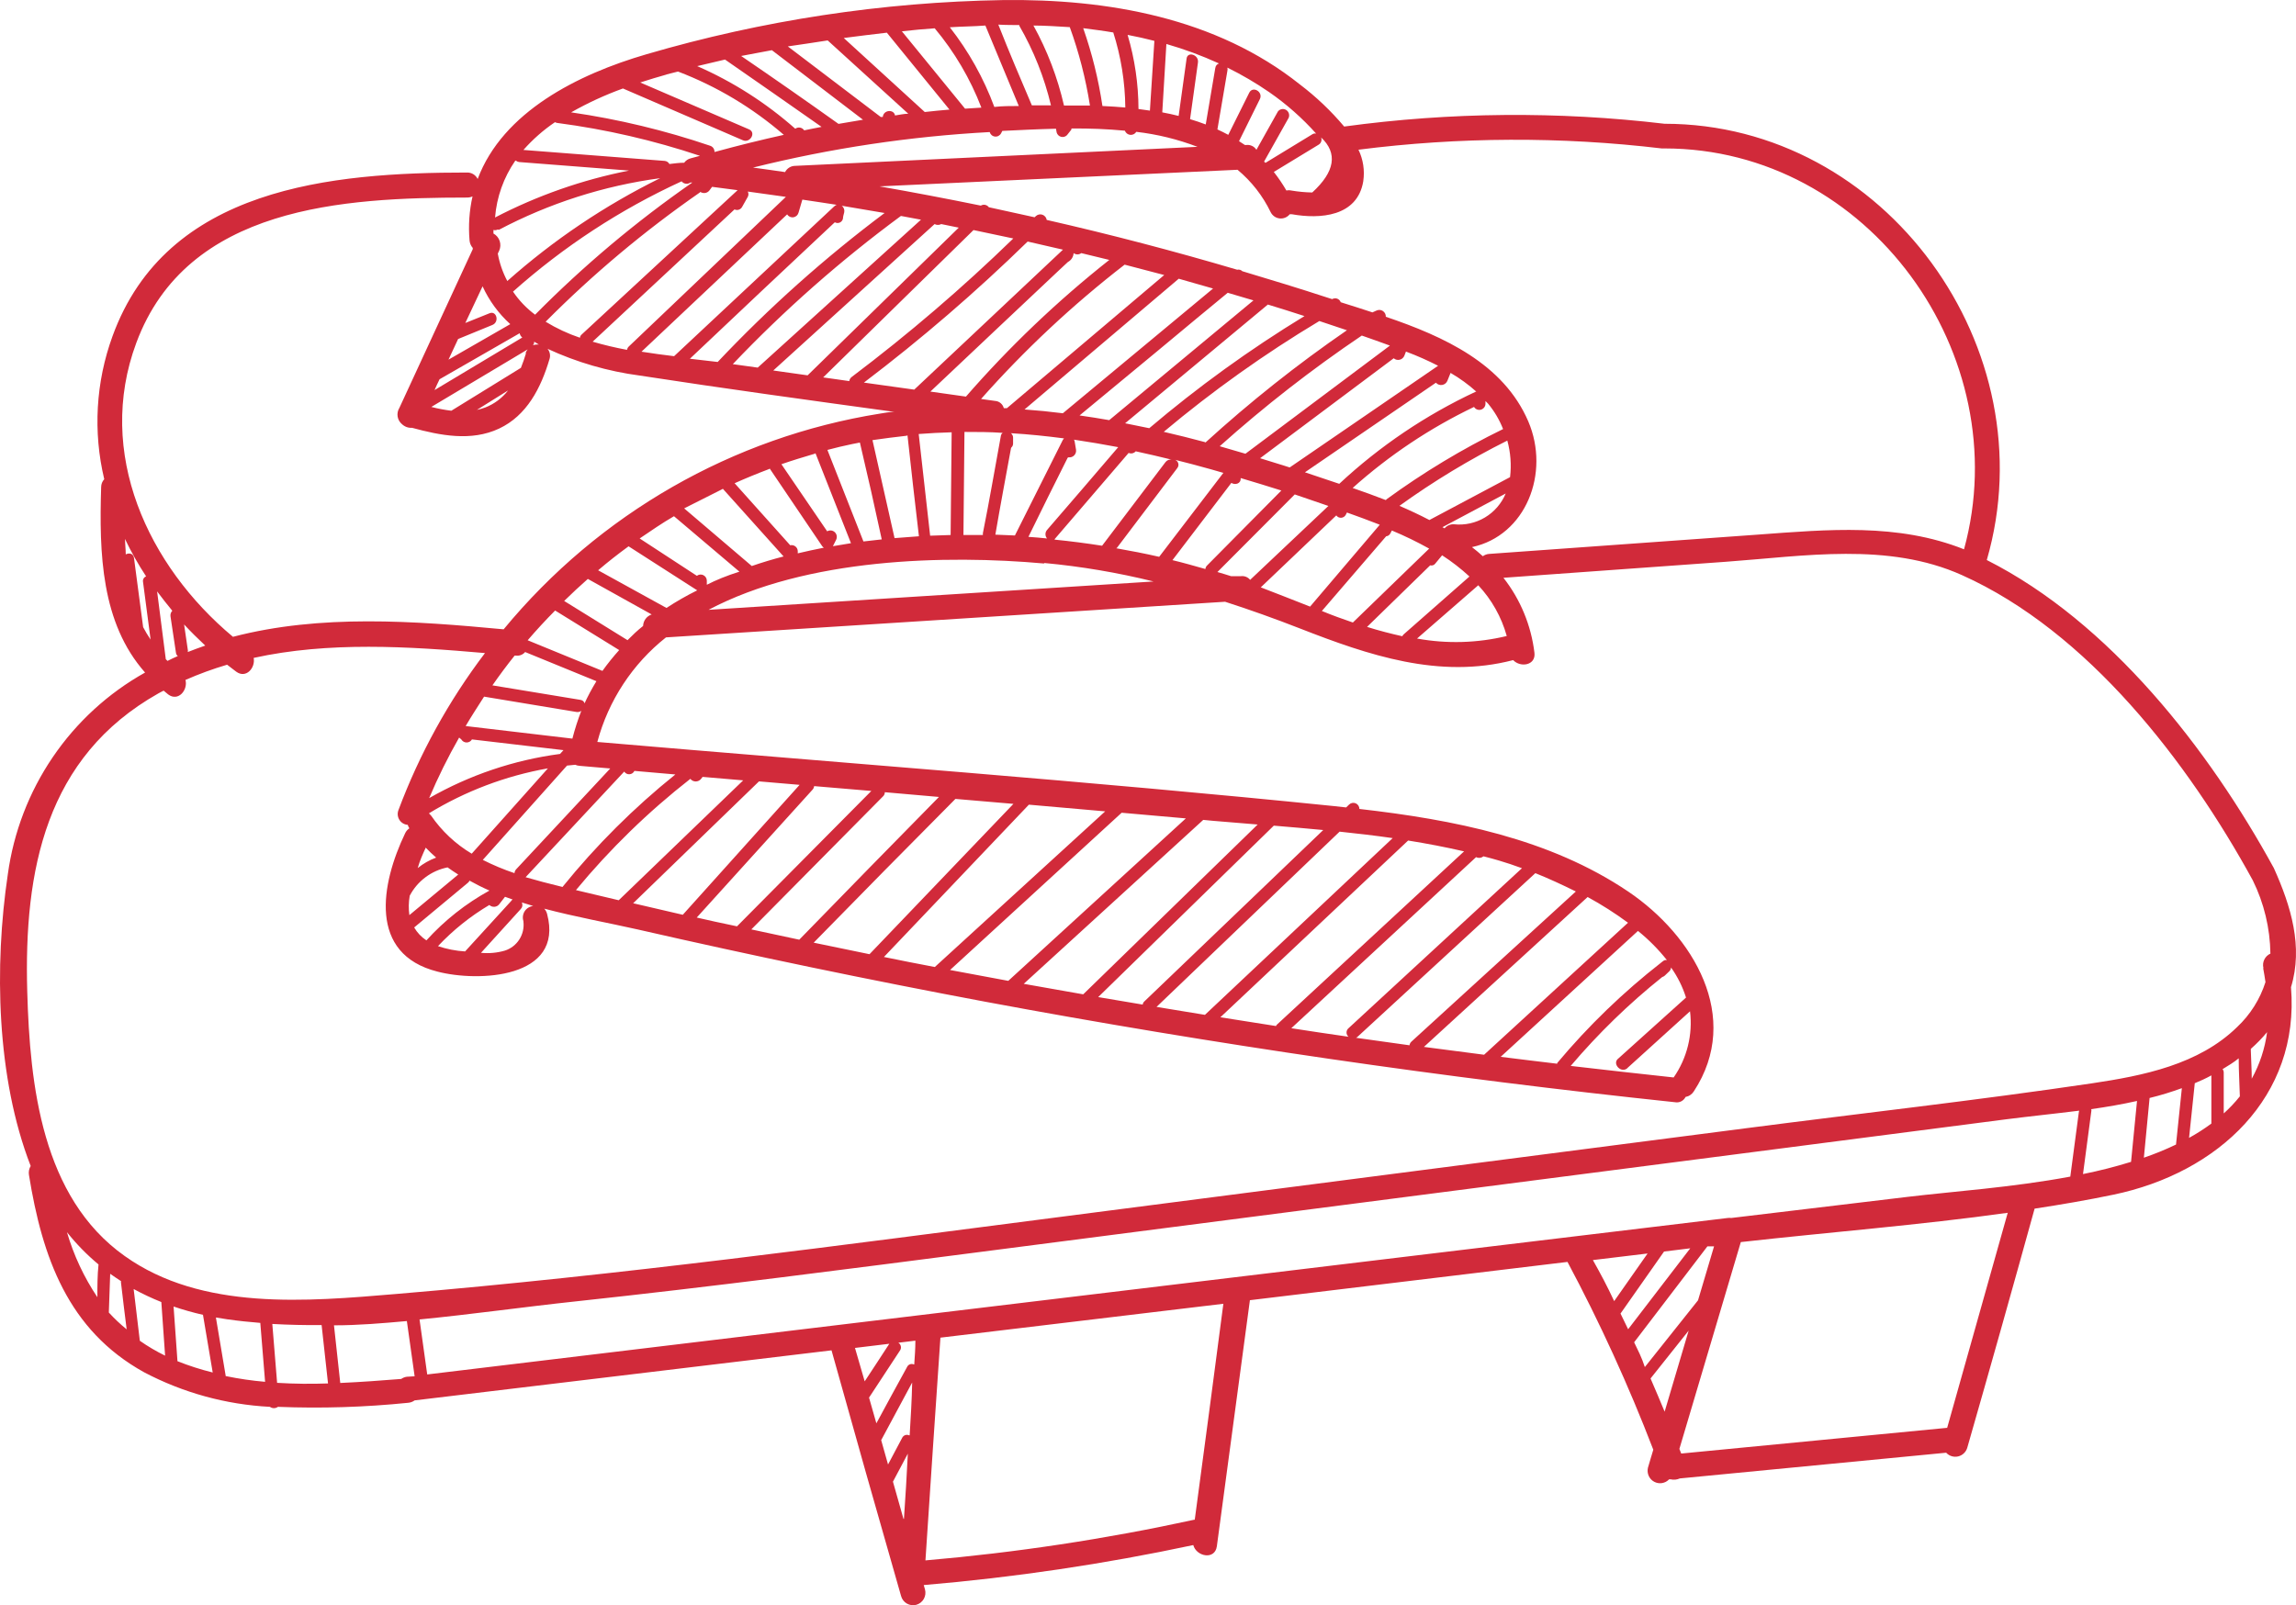 <svg width="143" height="100" viewBox="0 0 143 100" fill="none" xmlns="http://www.w3.org/2000/svg">
<path id="Vector" d="M141.62 54.078C137.579 46.695 131.416 38.766 123.742 34.888C127.547 21.759 117.45 7.71 103.669 7.71C97.038 6.923 90.335 6.981 83.718 7.883C82.898 6.908 81.973 6.029 80.961 5.261C75.745 1.103 68.976 -0.075 62.484 0.004C54.963 0.129 47.491 1.264 40.267 3.379C35.992 4.622 31.318 6.97 29.75 11.15C29.69 11.027 29.597 10.924 29.481 10.853C29.364 10.781 29.23 10.745 29.095 10.748C20.651 10.748 10.376 11.66 7.006 20.947C5.966 23.799 5.787 26.898 6.493 29.853C6.37 29.985 6.301 30.16 6.3 30.341C6.172 34.478 6.3 38.809 9.036 41.897C6.74 43.18 4.771 44.984 3.287 47.167C1.803 49.35 0.844 51.852 0.486 54.473C-0.362 60.162 -0.227 67.136 1.911 72.637C1.809 72.805 1.771 73.004 1.804 73.197C2.631 78.318 4.227 82.857 8.972 85.486C11.401 86.765 14.074 87.499 16.81 87.641C16.883 87.694 16.97 87.723 17.06 87.723C17.149 87.723 17.237 87.694 17.309 87.641C20.015 87.748 22.724 87.664 25.418 87.389C25.564 87.378 25.705 87.326 25.824 87.239L51.789 84.121C53.214 89.23 54.658 94.332 56.121 99.427C56.175 99.626 56.305 99.795 56.483 99.897C56.661 100 56.872 100.027 57.069 99.973C57.267 99.918 57.434 99.787 57.536 99.608C57.638 99.429 57.664 99.216 57.611 99.017L57.532 98.744C63.174 98.266 68.781 97.434 74.32 96.252C74.512 96.97 75.666 97.2 75.788 96.331C76.472 91.218 77.158 86.106 77.847 80.997L79.757 80.767L97.627 78.613C99.646 82.398 101.431 86.305 102.971 90.312C102.864 90.686 102.75 91.031 102.636 91.44C102.598 91.607 102.615 91.783 102.684 91.939C102.754 92.096 102.873 92.225 103.023 92.306C103.173 92.388 103.345 92.418 103.514 92.391C103.682 92.364 103.837 92.283 103.954 92.158H104.054C104.245 92.201 104.445 92.181 104.624 92.101L121.212 90.499C121.305 90.6 121.422 90.674 121.553 90.715C121.683 90.755 121.821 90.76 121.954 90.73C122.087 90.699 122.21 90.634 122.309 90.54C122.409 90.447 122.483 90.329 122.523 90.198C123.948 85.228 125.347 80.26 126.72 75.294C128.366 75.043 130.005 74.763 131.623 74.425C138.164 73.068 143.251 68.306 142.688 61.498C143.458 58.984 142.688 56.449 141.62 54.078ZM84.908 11.28C85.005 10.613 84.901 9.932 84.609 9.326C90.876 8.528 97.217 8.501 103.491 9.247H103.669C116.388 9.247 125.637 22.125 122.324 34.22C118.191 32.575 113.859 32.984 109.455 33.307L92.746 34.507C92.605 34.517 92.469 34.567 92.354 34.651C92.133 34.45 91.912 34.263 91.677 34.083C95.033 33.365 96.565 29.472 95.183 26.247C93.637 22.656 89.946 20.968 86.312 19.733C86.315 19.663 86.3 19.593 86.268 19.531C86.236 19.468 86.189 19.415 86.131 19.376C86.073 19.337 86.006 19.314 85.937 19.308C85.868 19.303 85.798 19.316 85.735 19.345L85.478 19.46C84.808 19.238 84.146 19.029 83.504 18.828C83.486 18.777 83.456 18.73 83.418 18.692C83.379 18.654 83.333 18.624 83.282 18.605C83.231 18.587 83.177 18.58 83.123 18.585C83.069 18.59 83.017 18.607 82.97 18.634L82.721 18.555C80.946 17.974 79.158 17.428 77.377 16.896C77.335 16.854 77.284 16.824 77.228 16.807C77.172 16.791 77.113 16.789 77.056 16.803C73.137 15.644 69.182 14.61 65.192 13.7C65.181 13.628 65.15 13.559 65.104 13.503C65.058 13.446 64.997 13.403 64.929 13.378C64.86 13.353 64.787 13.347 64.715 13.361C64.644 13.375 64.577 13.407 64.522 13.456L64.437 13.535C63.482 13.327 62.527 13.111 61.587 12.91C61.531 12.834 61.449 12.781 61.356 12.762C61.264 12.744 61.168 12.761 61.088 12.809C58.983 12.379 56.879 11.979 54.775 11.61L77.077 10.576C77.947 11.299 78.652 12.203 79.144 13.226C79.198 13.331 79.278 13.421 79.375 13.488C79.473 13.555 79.585 13.596 79.703 13.608C79.82 13.62 79.938 13.602 80.047 13.557C80.156 13.512 80.252 13.44 80.326 13.348H80.469C82.201 13.657 84.545 13.506 84.908 11.287V11.28ZM101.361 66.532L105.258 62.999C105.437 64.453 105.074 65.921 104.239 67.121C102.107 66.891 99.969 66.652 97.827 66.403C99.546 64.378 101.455 62.523 103.527 60.866C103.585 60.85 103.639 60.82 103.684 60.779L103.969 60.506C104.034 60.445 104.072 60.359 104.076 60.269C104.482 60.842 104.797 61.474 105.009 62.144L100.734 65.994C100.442 66.324 100.99 66.877 101.361 66.54V66.532ZM103.555 59.889L103.477 59.953C101.1 61.806 98.924 63.908 96.986 66.223V66.266C95.81 66.123 94.634 65.986 93.466 65.836L102.016 57.993C102.681 58.53 103.286 59.139 103.819 59.81C103.771 59.8 103.722 59.803 103.676 59.818C103.63 59.834 103.588 59.86 103.555 59.896V59.889ZM92.433 65.706L88.685 65.218L98.881 55.881C99.755 56.356 100.595 56.892 101.396 57.483L92.433 65.706ZM87.901 64.895C87.838 64.954 87.798 65.032 87.787 65.117L84.452 64.65C84.484 64.639 84.513 64.622 84.538 64.6L95.625 54.394C96.437 54.718 97.292 55.113 98.147 55.536L87.901 64.895ZM83.989 64.054C83.95 64.087 83.919 64.127 83.897 64.173C83.876 64.219 83.865 64.269 83.865 64.32C83.865 64.371 83.876 64.421 83.897 64.467C83.919 64.513 83.95 64.554 83.989 64.586C82.799 64.421 81.609 64.234 80.426 64.054L91.934 53.396C92.008 53.433 92.091 53.448 92.173 53.439C92.255 53.43 92.332 53.398 92.397 53.346C92.718 53.425 93.045 53.518 93.366 53.611C93.815 53.741 94.299 53.906 94.791 54.086L83.989 64.054ZM79.528 63.832C79.505 63.857 79.485 63.886 79.471 63.918L76.008 63.372L87.701 52.362C88.87 52.549 90.031 52.771 91.186 53.037L79.528 63.832ZM75.046 63.221L72.032 62.726L83.433 51.809C84.538 51.924 85.642 52.053 86.739 52.211L75.046 63.221ZM71.277 62.381C71.217 62.432 71.179 62.504 71.17 62.582L68.398 62.115L79.336 51.435C80.362 51.522 81.388 51.608 82.414 51.708L71.277 62.381ZM67.465 61.943L63.76 61.289L74.94 51.076L75.545 51.134L78.331 51.364L67.465 61.943ZM62.798 61.103L59.171 60.427L69.859 50.631L73.857 50.983L62.798 61.103ZM58.223 60.241C57.162 60.04 56.086 59.831 55.053 59.616C58.059 56.456 61.069 53.293 64.081 50.128L68.833 50.545L58.223 60.241ZM54.155 59.443L50.678 58.725C53.608 55.728 56.551 52.742 59.506 49.769L63.119 50.078L54.155 59.443ZM49.773 58.538L46.794 57.899L55.003 49.604C55.037 49.572 55.063 49.533 55.082 49.489C55.1 49.446 55.11 49.4 55.11 49.352L58.48 49.647C55.573 52.601 52.67 55.568 49.773 58.546V58.538ZM45.896 57.705L44.542 57.418L43.395 57.16L50.606 49.194C50.663 49.133 50.697 49.055 50.706 48.972L54.269 49.273C51.471 52.094 48.68 54.907 45.896 57.713V57.705ZM42.526 56.987L39.434 56.269L47.272 48.677L49.801 48.893L42.526 56.987ZM38.536 56.082L35.871 55.45C37.99 52.887 40.38 50.563 42.996 48.519C43.036 48.57 43.087 48.611 43.145 48.639C43.203 48.668 43.267 48.682 43.331 48.682C43.396 48.682 43.459 48.668 43.517 48.639C43.575 48.611 43.626 48.57 43.666 48.519L43.759 48.397L46.288 48.613L38.536 56.082ZM35.044 55.256L34.873 55.213C34.161 55.041 33.448 54.854 32.736 54.646C34.783 52.448 36.83 50.255 38.878 48.067C38.913 48.122 38.962 48.166 39.02 48.196C39.078 48.225 39.143 48.238 39.208 48.233C39.272 48.229 39.335 48.207 39.388 48.17C39.442 48.134 39.484 48.083 39.512 48.024L42.063 48.246C39.482 50.319 37.129 52.664 35.044 55.242V55.256ZM32.6 57.411C32.647 57.802 32.556 58.197 32.344 58.527C32.132 58.858 31.811 59.103 31.439 59.221C30.958 59.36 30.455 59.406 29.957 59.357L32.429 56.635C32.482 56.582 32.518 56.513 32.531 56.438C32.543 56.364 32.533 56.287 32.501 56.219L33.213 56.441C33.106 56.451 33.003 56.485 32.911 56.541C32.819 56.596 32.74 56.672 32.681 56.763C32.622 56.853 32.584 56.956 32.57 57.063C32.556 57.17 32.567 57.279 32.6 57.382V57.411ZM30.149 43.398L35.907 44.354C36.012 44.37 36.119 44.344 36.206 44.282C35.986 44.847 35.801 45.425 35.65 46.013L29.002 45.23C29.365 44.612 29.75 44.023 30.149 43.398ZM28.596 45.948L28.731 46.063C28.765 46.121 28.814 46.169 28.872 46.203C28.93 46.236 28.996 46.254 29.062 46.254C29.129 46.254 29.195 46.236 29.253 46.203C29.311 46.169 29.36 46.121 29.394 46.063L35.094 46.731L34.88 46.968C32.013 47.346 29.245 48.281 26.729 49.719C27.276 48.425 27.899 47.166 28.596 45.948ZM25.518 55.802C25.755 55.349 26.09 54.955 26.499 54.65C26.907 54.344 27.377 54.134 27.876 54.035C28.09 54.193 28.318 54.337 28.539 54.481L25.496 57.009C25.441 56.608 25.448 56.201 25.518 55.802ZM26.515 52.807C26.722 53.023 26.943 53.231 27.164 53.425C26.748 53.578 26.361 53.798 26.016 54.078C26.145 53.619 26.337 53.195 26.515 52.807ZM26.85 50.81C26.809 50.759 26.763 50.711 26.715 50.667C28.992 49.279 31.504 48.33 34.125 47.866L29.38 53.181C28.377 52.583 27.514 51.775 26.85 50.81ZM29.137 54.998C29.183 54.961 29.22 54.914 29.244 54.861C29.643 55.084 30.056 55.292 30.484 55.479C29.014 56.287 27.687 57.335 26.558 58.582C26.245 58.377 25.984 58.102 25.796 57.777L29.137 54.998ZM30.477 56.377C30.52 56.417 30.57 56.448 30.626 56.467C30.681 56.487 30.739 56.494 30.798 56.49C30.856 56.485 30.913 56.468 30.965 56.44C31.016 56.412 31.061 56.373 31.097 56.326L31.453 55.867L31.938 56.039C31.938 56.039 31.888 56.039 31.873 56.089L28.966 59.271C28.392 59.236 27.824 59.125 27.278 58.941C28.22 57.94 29.297 57.077 30.477 56.377ZM32.144 54.157C32.085 54.222 32.05 54.306 32.044 54.394C31.368 54.167 30.708 53.891 30.071 53.568L35.315 47.693L35.828 47.643C35.911 47.681 36.001 47.702 36.092 47.708L38.008 47.873L32.144 54.157ZM36.419 43.865C36.41 43.797 36.379 43.733 36.33 43.685C36.281 43.637 36.217 43.607 36.149 43.599L30.669 42.695C31.111 42.063 31.567 41.445 32.052 40.842H32.13C32.237 40.856 32.346 40.843 32.447 40.804C32.547 40.765 32.637 40.702 32.707 40.619L37.146 42.436C36.864 42.896 36.609 43.374 36.384 43.865H36.419ZM37.56 41.79H37.51L32.864 39.886C33.415 39.245 33.985 38.627 34.574 38.033L38.564 40.497C38.194 40.908 37.847 41.34 37.524 41.79H37.56ZM39.106 39.894L35.137 37.437C35.614 36.97 36.106 36.511 36.612 36.065L40.588 38.278C40.437 38.328 40.304 38.423 40.208 38.552C40.113 38.68 40.059 38.835 40.053 38.996C39.712 39.261 39.391 39.57 39.07 39.894H39.106ZM41.529 37.883L37.253 35.527C37.866 35.002 38.5 34.507 39.149 34.033L43.424 36.776C42.758 37.105 42.114 37.475 41.493 37.883H41.529ZM44.022 36.446C44.022 36.353 44.022 36.259 44.022 36.173C44.021 36.101 44.001 36.031 43.962 35.97C43.924 35.909 43.869 35.861 43.805 35.829C43.741 35.798 43.669 35.785 43.598 35.793C43.527 35.8 43.459 35.828 43.403 35.871L39.84 33.544C40.552 33.063 41.222 32.596 41.977 32.158L46.053 35.613C45.255 35.864 44.621 36.123 43.987 36.446H44.022ZM32.764 21.995C32.672 22.304 32.565 22.613 32.444 22.915L28.111 25.587C27.691 25.536 27.274 25.457 26.864 25.35L32.721 21.852L32.864 21.766C32.81 21.837 32.764 21.914 32.729 21.995H32.764ZM31.645 24.323C31.274 24.8 30.782 25.167 30.22 25.386C30.051 25.449 29.877 25.499 29.7 25.536L31.645 24.323ZM32.13 10.008C32.189 10.057 32.261 10.087 32.337 10.095L39.177 10.626C36.273 11.198 33.463 12.182 30.833 13.549C30.934 12.277 31.369 11.055 32.094 10.008H32.13ZM31.068 14.318C34.205 12.662 37.605 11.573 41.115 11.1C37.672 12.797 34.47 14.952 31.596 17.507C31.311 16.971 31.111 16.395 31.004 15.797L31.09 15.618C31.176 15.427 31.187 15.21 31.121 15.012C31.055 14.813 30.916 14.647 30.733 14.548C30.733 14.476 30.733 14.404 30.733 14.325C30.824 14.351 30.921 14.341 31.004 14.296L31.068 14.318ZM42.469 11.316C42.535 11.389 42.625 11.435 42.722 11.445C42.819 11.456 42.917 11.43 42.996 11.373H43.117C39.611 13.808 36.333 16.564 33.327 19.604C32.792 19.206 32.327 18.721 31.952 18.167C35.096 15.364 38.635 13.048 42.455 11.294L42.469 11.316ZM32.365 20.76C32.386 20.866 32.444 20.961 32.529 21.026L27.064 24.301C27.164 24.071 27.27 23.849 27.377 23.626L32.365 20.76ZM33.27 21.285L33.562 21.464C33.437 21.453 33.311 21.468 33.192 21.507C33.245 21.446 33.273 21.366 33.27 21.285ZM43.609 11.948C43.698 12.011 43.807 12.038 43.915 12.022C44.023 12.006 44.12 11.948 44.186 11.861L44.35 11.639L45.939 11.847L36.227 20.839C36.197 20.864 36.172 20.894 36.154 20.929C36.135 20.963 36.124 21.001 36.12 21.04C35.374 20.788 34.657 20.453 33.983 20.042C36.942 17.065 40.164 14.365 43.609 11.976V11.948ZM45.747 13.046C45.83 13.086 45.924 13.092 46.011 13.064C46.098 13.036 46.172 12.976 46.217 12.896L46.573 12.264C46.601 12.213 46.615 12.156 46.615 12.098C46.615 12.041 46.601 11.984 46.573 11.933L48.946 12.264L39.156 21.593C39.101 21.648 39.064 21.718 39.049 21.794C38.328 21.661 37.615 21.491 36.911 21.285L45.747 13.046ZM45.155 3.71C47.165 5.103 49.169 6.501 51.169 7.904C50.806 7.969 50.457 8.048 50.086 8.12C50.057 8.075 50.019 8.038 49.975 8.008C49.931 7.979 49.881 7.96 49.83 7.95C49.778 7.941 49.724 7.942 49.673 7.954C49.621 7.966 49.573 7.988 49.53 8.019C47.708 6.407 45.648 5.091 43.424 4.119L45.155 3.71ZM48.048 3.106L53.749 7.459L52.224 7.717C50.21 6.281 48.188 4.871 46.16 3.487C46.837 3.365 47.457 3.236 48.105 3.121L48.048 3.106ZM51.533 2.503L56.57 7.085C56.292 7.085 56.014 7.157 55.744 7.193C55.68 6.798 55.031 6.827 54.981 7.286H54.853L49.067 2.891C49.915 2.776 50.734 2.64 51.561 2.517L51.533 2.503ZM55.224 2.022L59.135 6.827C58.622 6.87 58.109 6.92 57.596 6.978L52.551 2.367C53.449 2.252 54.347 2.137 55.231 2.036L55.224 2.022ZM61.636 8.213C61.655 8.289 61.696 8.358 61.753 8.41C61.811 8.463 61.884 8.496 61.961 8.506C62.038 8.517 62.117 8.503 62.186 8.467C62.255 8.431 62.312 8.375 62.349 8.306C62.378 8.258 62.404 8.207 62.427 8.155C63.468 8.105 64.565 8.048 65.769 8.019L65.812 8.256C65.831 8.321 65.866 8.379 65.914 8.426C65.962 8.473 66.021 8.506 66.086 8.523C66.151 8.539 66.219 8.539 66.283 8.521C66.347 8.503 66.406 8.469 66.453 8.421L66.731 8.069C66.734 8.048 66.734 8.026 66.731 8.005C67.842 7.993 68.953 8.038 70.059 8.141C70.085 8.211 70.13 8.273 70.189 8.319C70.248 8.365 70.319 8.393 70.393 8.401C70.467 8.408 70.542 8.394 70.609 8.361C70.675 8.328 70.732 8.277 70.771 8.213C72.076 8.363 73.356 8.677 74.583 9.147L49.53 10.332C49.4 10.331 49.271 10.367 49.159 10.436C49.047 10.504 48.956 10.602 48.896 10.72C48.233 10.619 47.571 10.533 46.901 10.439C51.735 9.236 56.671 8.495 61.644 8.227L61.636 8.213ZM61.366 1.577L63.453 6.604C62.94 6.604 62.434 6.604 61.929 6.662C61.266 4.872 60.331 3.198 59.157 1.699C59.891 1.648 60.632 1.648 61.366 1.591V1.577ZM66.624 1.677C67.2 3.265 67.623 4.905 67.885 6.575C67.337 6.575 66.795 6.575 66.268 6.575C65.869 4.832 65.229 3.154 64.365 1.591C65.121 1.591 65.876 1.648 66.631 1.691L66.624 1.677ZM69.332 2.007C69.817 3.523 70.071 5.105 70.087 6.697C69.617 6.654 69.14 6.626 68.662 6.604C68.417 4.953 68.016 3.33 67.465 1.756C68.056 1.835 68.712 1.914 69.332 2.022V2.007ZM75.695 4.212L75.096 7.753C74.776 7.631 74.455 7.523 74.12 7.423L74.612 3.889C74.676 3.401 73.935 3.171 73.899 3.681L73.408 7.222C73.073 7.136 72.731 7.064 72.389 6.999L72.645 2.74C73.766 3.062 74.862 3.468 75.923 3.954C75.863 3.972 75.809 4.007 75.768 4.056C75.728 4.104 75.702 4.164 75.695 4.227V4.212ZM71.619 6.891L70.907 6.791C70.903 5.227 70.675 3.671 70.23 2.173C70.793 2.28 71.348 2.403 71.897 2.546L71.619 6.891ZM49.024 13.355C49.065 13.421 49.124 13.473 49.194 13.505C49.265 13.537 49.343 13.548 49.419 13.536C49.494 13.523 49.565 13.489 49.622 13.436C49.678 13.384 49.718 13.316 49.737 13.24L49.972 12.436C50.685 12.537 51.397 12.652 52.11 12.759C52.054 12.78 52.003 12.811 51.96 12.853L41.984 22.189C41.322 22.11 40.638 22.017 39.954 21.909L49.024 13.355ZM52.003 13.851C52.05 13.877 52.103 13.891 52.156 13.893C52.21 13.894 52.263 13.883 52.312 13.86C52.36 13.837 52.403 13.802 52.436 13.76C52.469 13.717 52.491 13.667 52.502 13.614C52.502 13.485 52.551 13.355 52.58 13.226C52.596 13.15 52.59 13.071 52.562 12.998C52.534 12.925 52.486 12.862 52.423 12.817L55.095 13.269C51.374 16.058 47.896 19.162 44.699 22.549L42.968 22.348C45.961 19.513 48.965 16.683 51.981 13.858L52.003 13.851ZM56.129 13.456L57.361 13.686L47.193 22.901L45.64 22.685C48.855 19.307 52.358 16.219 56.107 13.456H56.129ZM58.209 13.959C58.272 13.994 58.343 14.012 58.416 14.012C58.488 14.012 58.559 13.994 58.622 13.959L59.713 14.181L50.3 23.382L48.162 23.08L58.209 13.959ZM60.632 14.332L63.111 14.856C59.941 17.937 56.583 20.815 53.057 23.475C53.013 23.506 52.976 23.545 52.948 23.59C52.919 23.636 52.901 23.688 52.894 23.741L51.269 23.511L60.632 14.332ZM64.016 15.05L66.204 15.553L56.941 24.272L53.806 23.834C57.379 21.124 60.782 18.192 63.995 15.057L64.016 15.05ZM89.981 32.92L89.839 32.841L93.779 30.743C93.517 31.369 93.063 31.893 92.483 32.238C91.903 32.583 91.228 32.731 90.559 32.661C90.445 32.654 90.332 32.674 90.227 32.721C90.123 32.767 90.032 32.838 89.96 32.927L89.981 32.92ZM89.027 32.395C88.421 32.079 87.794 31.785 87.16 31.512C89.288 29.978 91.535 28.619 93.879 27.447C94.083 28.187 94.141 28.961 94.05 29.724L89.027 32.395ZM86.369 31.095L86.312 31.153C85.599 30.88 84.937 30.636 84.246 30.399C86.517 28.365 89.062 26.666 91.806 25.35C91.849 25.421 91.913 25.476 91.99 25.507C92.066 25.538 92.151 25.543 92.231 25.522C92.31 25.501 92.381 25.455 92.433 25.39C92.485 25.326 92.515 25.246 92.518 25.163V24.983L92.682 25.148C93.075 25.622 93.39 26.155 93.615 26.729C91.078 27.968 88.653 29.429 86.369 31.095ZM91.927 24.394C88.808 25.85 85.935 27.789 83.412 30.14C82.699 29.896 81.987 29.666 81.274 29.422L89.433 23.841C89.481 23.896 89.541 23.937 89.609 23.961C89.677 23.986 89.749 23.993 89.82 23.981C89.891 23.97 89.959 23.94 90.015 23.896C90.072 23.851 90.117 23.793 90.145 23.726C90.21 23.561 90.274 23.396 90.345 23.231C90.923 23.567 91.465 23.961 91.962 24.409L91.927 24.394ZM80.326 29.12L80.013 29.02L78.481 28.546L86.803 22.319C86.854 22.363 86.914 22.394 86.978 22.41C87.043 22.425 87.11 22.426 87.175 22.41C87.24 22.395 87.3 22.364 87.35 22.321C87.401 22.277 87.441 22.223 87.466 22.161L87.566 21.902C88.278 22.168 88.92 22.455 89.568 22.786L80.326 29.12ZM77.569 28.266L75.966 27.799C78.757 25.301 81.714 22.997 84.816 20.904C85.4 21.112 85.991 21.313 86.568 21.529L77.569 28.266ZM75.068 27.547C74.213 27.317 73.351 27.102 72.481 26.901C75.526 24.347 78.767 22.039 82.172 19.999L83.889 20.573C80.794 22.703 77.847 25.043 75.068 27.576V27.547ZM65.684 33.588L70.294 28.215C70.369 28.248 70.452 28.256 70.531 28.238C70.61 28.219 70.682 28.176 70.736 28.115C71.491 28.28 72.246 28.452 72.994 28.639C72.919 28.621 72.841 28.626 72.769 28.653C72.697 28.68 72.634 28.727 72.588 28.79C71.268 30.528 69.952 32.264 68.641 33.997C67.679 33.846 66.681 33.717 65.684 33.616V33.588ZM57.931 33.372L57.219 27.037C57.931 26.98 58.587 26.951 59.271 26.93L59.207 33.329L57.931 33.372ZM60.069 26.908C60.86 26.908 61.658 26.908 62.449 26.966C62.417 26.988 62.391 27.017 62.372 27.05C62.352 27.084 62.339 27.121 62.335 27.16C61.964 29.178 61.622 31.196 61.216 33.214C61.212 33.252 61.212 33.291 61.216 33.329H60.005L60.069 26.908ZM62.983 27.885C63.023 27.85 63.053 27.807 63.073 27.759C63.093 27.71 63.101 27.657 63.097 27.605C63.097 27.49 63.097 27.375 63.097 27.26C63.096 27.207 63.084 27.155 63.06 27.108C63.037 27.061 63.003 27.02 62.962 26.987C64.066 27.052 65.171 27.167 66.268 27.31C66.24 27.338 66.216 27.37 66.197 27.404L63.211 33.358L61.993 33.307C62.292 31.555 62.634 29.738 62.969 27.914L62.983 27.885ZM66.546 28.488C66.611 28.498 66.677 28.493 66.739 28.472C66.801 28.451 66.857 28.416 66.903 28.369C66.949 28.322 66.983 28.265 67.003 28.202C67.022 28.139 67.027 28.072 67.016 28.007L66.931 27.497C66.923 27.459 66.908 27.422 66.888 27.389C67.814 27.526 68.733 27.684 69.645 27.856C68.173 29.58 66.695 31.299 65.213 33.013C65.149 33.086 65.114 33.181 65.114 33.279C65.114 33.377 65.149 33.471 65.213 33.544C64.829 33.509 64.437 33.465 64.052 33.444C64.85 31.811 65.665 30.169 66.496 28.517L66.546 28.488ZM71.591 26.678L70.073 26.369L78.966 18.972C79.728 19.202 80.49 19.446 81.246 19.69C77.834 21.77 74.589 24.116 71.541 26.707L71.591 26.678ZM69.097 26.176C68.484 26.068 67.857 25.967 67.237 25.881L72.047 21.902L74.569 19.805L75.83 18.764L76.465 18.239L78.068 18.713C75.051 21.222 72.044 23.719 69.047 26.204L69.097 26.176ZM66.197 25.745C65.399 25.644 64.608 25.565 63.81 25.508L73.415 17.363L75.552 17.974L66.197 25.745ZM62.712 25.429H62.52C62.489 25.305 62.419 25.195 62.322 25.114C62.225 25.032 62.105 24.984 61.978 24.976L61.102 24.854C63.817 21.79 66.811 18.989 70.044 16.487L72.51 17.133L62.712 25.429ZM60.183 24.71L57.946 24.394L62.221 20.358L64.508 18.203L65.933 16.86L66.51 16.322C66.612 16.268 66.698 16.189 66.761 16.093C66.823 15.996 66.86 15.884 66.867 15.768C66.936 15.82 67.019 15.848 67.105 15.848C67.191 15.848 67.275 15.82 67.344 15.768L69.09 16.192C65.848 18.755 62.849 21.616 60.133 24.739L60.183 24.71ZM56.52 27.116C56.748 29.214 56.984 31.311 57.233 33.408L55.715 33.523C55.259 31.49 54.796 29.458 54.34 27.418C55.029 27.317 55.739 27.227 56.471 27.145L56.52 27.116ZM53.556 27.569C54.031 29.58 54.485 31.591 54.917 33.602L53.777 33.731L51.533 28.029C52.046 27.892 52.559 27.77 53.079 27.662L53.556 27.569ZM50.791 28.237L53 33.839L51.875 34.026L52.074 33.631C52.114 33.553 52.127 33.465 52.113 33.379C52.098 33.294 52.057 33.215 51.994 33.155C51.931 33.095 51.851 33.057 51.765 33.047C51.68 33.037 51.593 33.055 51.518 33.099L48.668 28.919C49.331 28.689 50.036 28.474 50.742 28.266L50.791 28.237ZM47.941 29.192L51.205 34.019C51.233 34.059 51.27 34.093 51.312 34.119C50.77 34.227 50.221 34.342 49.687 34.471V34.327C49.684 34.271 49.669 34.215 49.643 34.165C49.617 34.115 49.58 34.071 49.535 34.037C49.49 34.003 49.439 33.979 49.384 33.967C49.329 33.955 49.272 33.956 49.217 33.968L45.754 30.104C46.424 29.803 47.158 29.501 47.899 29.221L47.941 29.192ZM45.02 30.449L48.804 34.665C48.134 34.837 47.471 35.038 46.823 35.261L42.611 31.67C43.376 31.287 44.165 30.89 44.977 30.478L45.02 30.449ZM65.057 35.074C67.345 35.288 69.615 35.672 71.847 36.224L44.129 37.99C50.243 34.751 58.936 34.557 65.014 35.103L65.057 35.074ZM69.567 34.126L73.322 29.163C73.36 29.118 73.384 29.062 73.394 29.004C73.403 28.945 73.396 28.885 73.374 28.83C73.352 28.775 73.316 28.727 73.269 28.691C73.222 28.654 73.167 28.632 73.108 28.625C73.885 28.819 74.655 29.02 75.417 29.235L76.194 29.458L72.196 34.687C71.313 34.485 70.422 34.313 69.524 34.155L69.567 34.126ZM76.692 30.083C76.928 30.233 77.305 30.133 77.27 29.781C78.118 30.032 78.966 30.291 79.806 30.557L75.182 35.225C75.12 35.283 75.082 35.363 75.075 35.448C74.362 35.247 73.714 35.06 73.023 34.895L76.692 30.083ZM80.64 30.801L82.735 31.519L77.861 36.123C77.794 36.04 77.707 35.975 77.609 35.935C77.511 35.895 77.404 35.88 77.298 35.893H76.671C76.393 35.8 76.108 35.721 75.823 35.635L80.64 30.801ZM83.227 32.108C83.262 32.158 83.309 32.197 83.364 32.223C83.419 32.249 83.48 32.26 83.54 32.255C83.6 32.25 83.658 32.229 83.708 32.194C83.758 32.16 83.799 32.113 83.825 32.058L83.889 31.928C84.538 32.158 85.186 32.395 85.827 32.647L85.934 32.69L81.595 37.789C80.562 37.387 79.543 36.978 78.524 36.59L83.227 32.108ZM86.333 33.408C86.384 33.404 86.434 33.387 86.477 33.36C86.52 33.332 86.557 33.294 86.583 33.25L86.689 33.049C87.485 33.38 88.26 33.756 89.012 34.176L84.26 38.78C83.611 38.558 82.97 38.328 82.329 38.062L86.333 33.408ZM89.076 35.218C89.135 35.235 89.198 35.233 89.255 35.212C89.313 35.192 89.362 35.154 89.397 35.103L89.818 34.593C90.422 34.983 90.992 35.425 91.521 35.915L87.438 39.506C87.396 39.541 87.362 39.585 87.338 39.635C86.625 39.477 85.87 39.283 85.143 39.053L89.076 35.218ZM92.069 36.46C92.906 37.353 93.515 38.438 93.844 39.621C92.012 40.063 90.11 40.117 88.257 39.779L92.069 36.46ZM81.73 11.991C81.293 11.983 80.857 11.942 80.426 11.869C80.325 11.846 80.221 11.846 80.12 11.869C79.886 11.465 79.624 11.079 79.336 10.712L82.122 9.017C82.2 8.973 82.258 8.902 82.287 8.817C82.316 8.733 82.313 8.64 82.279 8.558C83.329 9.549 83.146 10.693 81.73 11.991ZM81.972 8.321C81.891 8.304 81.807 8.319 81.737 8.364L78.816 10.145L78.73 10.066L80.262 7.337C80.298 7.249 80.301 7.151 80.271 7.06C80.241 6.97 80.179 6.894 80.098 6.846C80.016 6.798 79.92 6.781 79.827 6.799C79.735 6.816 79.651 6.867 79.593 6.942L78.253 9.333C78.188 9.229 78.096 9.146 77.986 9.093C77.876 9.039 77.754 9.018 77.633 9.032H77.533L77.17 8.795C77.605 7.918 78.032 7.042 78.467 6.173C78.688 5.721 78.025 5.333 77.804 5.778L76.5 8.4C76.279 8.278 76.051 8.17 75.823 8.062L76.443 4.421C76.461 4.352 76.461 4.281 76.443 4.212C77.348 4.658 78.22 5.169 79.051 5.742C80.121 6.484 81.101 7.35 81.972 8.321ZM63.489 1.562C63.489 1.562 63.489 1.562 63.489 1.612C64.38 3.157 65.043 4.824 65.456 6.561H65.206H64.266C63.553 4.888 62.841 3.221 62.178 1.533C62.62 1.562 63.069 1.555 63.489 1.562ZM58.216 1.763C59.45 3.237 60.432 4.907 61.123 6.705L60.105 6.769L56.171 1.95L57.226 1.842L58.216 1.763ZM41.514 4.636L42.227 4.457C44.635 5.375 46.865 6.709 48.818 8.4C47.393 8.716 45.953 9.072 44.5 9.47C44.504 9.385 44.48 9.301 44.433 9.231C44.385 9.161 44.316 9.109 44.236 9.082C41.417 8.123 38.517 7.426 35.572 6.999C36.604 6.413 37.684 5.915 38.799 5.512L46.267 8.737C46.716 8.931 47.108 8.263 46.659 8.062L39.875 5.139C40.424 4.959 40.98 4.794 41.514 4.643V4.636ZM34.567 7.61C34.612 7.638 34.663 7.655 34.717 7.66C37.734 8.056 40.707 8.742 43.595 9.707L43.011 9.865C42.85 9.906 42.709 10.003 42.611 10.138C42.305 10.138 41.999 10.181 41.692 10.217C41.662 10.162 41.619 10.116 41.567 10.082C41.515 10.048 41.455 10.028 41.393 10.023L32.6 9.341C33.181 8.683 33.842 8.101 34.567 7.61ZM30.056 17.837C30.466 18.733 31.053 19.534 31.781 20.193L27.933 22.405L28.532 21.119L30.669 20.243C31.125 20.056 30.926 19.309 30.463 19.525L28.981 20.121L30.056 17.837ZM8.488 21.363C11.652 12.824 21.421 12.314 29.095 12.307C29.21 12.307 29.324 12.283 29.43 12.235C29.228 13.132 29.166 14.055 29.244 14.971C29.257 15.147 29.327 15.314 29.444 15.445V15.524L24.876 25.407C24.775 25.568 24.735 25.76 24.765 25.948C24.796 26.137 24.893 26.307 25.04 26.427C25.123 26.505 25.22 26.565 25.327 26.604C25.434 26.642 25.547 26.658 25.66 26.65C27.427 27.131 29.351 27.512 31.083 26.7C32.814 25.888 33.691 24.165 34.218 22.39C34.258 22.28 34.268 22.161 34.248 22.045C34.228 21.929 34.178 21.82 34.104 21.73C35.925 22.572 37.861 23.134 39.847 23.396C45.12 24.208 50.407 24.933 55.694 25.658C55.395 25.658 55.102 25.723 54.81 25.766C45.638 27.231 37.306 32.007 31.368 39.204C25.774 38.68 19.967 38.249 14.509 39.671C9.222 35.261 5.937 28.223 8.488 21.363ZM11.466 38.902C11.887 39.355 12.328 39.793 12.784 40.217C12.421 40.339 12.072 40.475 11.694 40.619C11.709 40.567 11.709 40.513 11.694 40.461L11.466 38.902ZM10.96 40.669C10.965 40.709 10.977 40.747 10.997 40.782C11.017 40.816 11.043 40.846 11.074 40.87C10.851 40.966 10.637 41.067 10.433 41.172L10.326 41.064L9.785 36.841C10.091 37.251 10.405 37.653 10.732 38.048C10.688 38.093 10.655 38.147 10.635 38.207C10.616 38.266 10.61 38.33 10.618 38.392L10.96 40.669ZM8.915 39.068C8.725 37.631 8.535 36.195 8.345 34.758C8.303 34.471 8.039 34.428 7.832 34.536C7.832 34.212 7.79 33.896 7.782 33.573C8.169 34.381 8.609 35.16 9.101 35.907C9.033 35.932 8.976 35.98 8.941 36.044C8.905 36.107 8.894 36.181 8.908 36.252L9.379 39.843C9.209 39.594 9.055 39.335 8.915 39.068ZM6.065 80.811C5.23 79.567 4.591 78.2 4.17 76.76C4.755 77.496 5.414 78.17 6.136 78.771C6.065 79.453 6.065 80.128 6.065 80.811ZM6.778 81.766L6.863 79.353C7.084 79.51 7.312 79.661 7.54 79.812C7.529 79.855 7.529 79.899 7.54 79.941C7.654 80.911 7.768 81.874 7.889 82.814C7.494 82.493 7.122 82.142 6.778 81.766ZM8.709 83.525L8.324 80.301C8.882 80.606 9.458 80.877 10.048 81.112L10.283 84.452C9.735 84.185 9.209 83.876 8.709 83.525ZM11.053 84.797C10.975 83.662 10.889 82.527 10.811 81.392C11.412 81.596 12.023 81.768 12.642 81.909C12.841 83.116 13.048 84.33 13.248 85.501C12.501 85.318 11.767 85.082 11.053 84.797ZM14.06 85.73C13.853 84.509 13.654 83.288 13.447 82.075L14.16 82.189C14.872 82.29 15.521 82.355 16.212 82.412L16.511 86.082C15.697 86.012 14.889 85.895 14.088 85.73H14.06ZM17.259 86.147L16.96 82.477C17.972 82.534 18.998 82.556 20.031 82.549C20.159 83.762 20.295 84.976 20.43 86.183C19.397 86.219 18.335 86.212 17.288 86.147H17.259ZM25.34 85.766C25.214 85.783 25.094 85.83 24.99 85.903C23.736 86.003 22.468 86.097 21.192 86.154C21.064 84.947 20.929 83.741 20.801 82.563C22.311 82.563 23.829 82.434 25.34 82.297C25.503 83.446 25.66 84.588 25.824 85.737L25.34 85.766ZM53.25 83.971L55.388 83.712C54.882 84.495 54.368 85.271 53.855 86.053L53.25 83.971ZM56.271 94.622C56.05 93.846 55.829 93.078 55.615 92.302L56.542 90.557C56.478 91.907 56.392 93.264 56.3 94.622H56.271ZM56.62 89.415C56.581 89.397 56.538 89.387 56.495 89.385C56.452 89.384 56.409 89.391 56.369 89.406C56.328 89.422 56.291 89.445 56.26 89.475C56.228 89.504 56.203 89.54 56.185 89.58L55.309 91.232L54.882 89.716C55.523 88.529 56.166 87.332 56.812 86.125C56.791 87.224 56.72 88.323 56.656 89.415H56.62ZM56.912 84.998C56.835 84.964 56.747 84.962 56.668 84.993C56.59 85.024 56.526 85.085 56.492 85.163C55.851 86.326 55.214 87.495 54.582 88.668C54.433 88.136 54.283 87.598 54.126 87.066L56.05 84.136C56.078 84.098 56.097 84.055 56.106 84.009C56.116 83.963 56.117 83.915 56.107 83.87C56.098 83.823 56.079 83.78 56.052 83.742C56.025 83.704 55.99 83.671 55.95 83.647L57.012 83.518C57.012 84.014 56.976 84.502 56.941 84.998H56.912ZM74.384 94.672C68.862 95.876 63.269 96.722 57.639 97.207C57.943 92.582 58.254 87.957 58.572 83.331L76.194 81.22C75.609 85.701 75.016 90.186 74.412 94.672H74.384ZM99.209 78.498L102.615 78.088L100.534 81.055C100.121 80.157 99.665 79.309 99.209 78.498ZM100.919 81.845L103.641 77.966L105.273 77.765L101.404 82.807C101.247 82.477 101.083 82.139 100.919 81.809V81.845ZM101.767 83.633L106.341 77.643H106.612H106.755C106.42 78.764 106.092 79.884 105.757 81.004L102.444 85.163C102.259 84.581 102.002 84.085 101.767 83.597V83.633ZM103.677 87.942C103.392 87.253 103.099 86.563 102.8 85.874L105.173 82.893L103.677 87.942ZM121.276 88.948L104.71 90.55C104.674 90.449 104.639 90.356 104.596 90.262L108.422 77.377C113.923 76.76 119.531 76.322 125.046 75.553C123.792 80.011 122.535 84.473 121.276 88.941V88.948ZM129.478 69.261L128.943 73.298C125.338 73.973 121.611 74.224 118.797 74.562L107.824 75.876C107.75 75.865 107.676 75.865 107.603 75.876L87.823 78.254L26.608 85.623C26.451 84.481 26.294 83.339 26.13 82.197C29.43 81.874 32.707 81.407 35.885 81.069C44.357 80.157 52.801 79.058 61.252 77.966L110.752 71.567L124.889 69.736C126.4 69.542 127.953 69.384 129.499 69.19L129.478 69.261ZM132.727 72.379C131.743 72.684 130.744 72.938 129.734 73.14L130.247 69.261C130.263 69.207 130.263 69.15 130.247 69.096C131.209 68.96 132.164 68.795 133.098 68.586L132.727 72.379ZM135.527 71.301C134.876 71.613 134.208 71.886 133.525 72.12C133.646 70.877 133.76 69.642 133.881 68.4C134.594 68.227 135.235 68.026 135.891 67.789L135.527 71.301ZM137.729 69.994C137.286 70.322 136.822 70.619 136.34 70.885C136.461 69.75 136.575 68.615 136.696 67.48C137.045 67.337 137.408 67.171 137.729 66.992V69.994ZM138.499 69.369V66.82C138.5 66.742 138.475 66.665 138.427 66.604C138.769 66.396 139.14 66.173 139.432 65.929C139.432 66.719 139.482 67.509 139.503 68.299C139.198 68.681 138.862 69.036 138.499 69.362V69.369ZM140.244 67.215C140.244 66.626 140.202 66.037 140.187 65.448C140.191 65.412 140.191 65.376 140.187 65.34C140.551 65.02 140.889 64.672 141.199 64.299C141.065 65.318 140.741 66.302 140.244 67.2V67.215ZM140.957 60.32C141.014 60.621 141.057 60.901 141.099 61.182C140.758 62.248 140.152 63.21 139.339 63.975C136.945 66.324 133.475 67.013 130.29 67.487C123.122 68.55 115.904 69.355 108.714 70.289L66.289 75.776C52.445 77.564 38.6 79.439 24.684 80.609C19.126 81.076 12.571 81.672 7.768 78.246C2.609 74.591 1.861 67.617 1.697 61.77C1.484 54.222 2.83 47.162 9.863 43.197C9.97 43.133 10.084 43.082 10.191 43.025L10.476 43.262C11.103 43.729 11.716 42.982 11.552 42.357C12.396 41.986 13.262 41.669 14.145 41.409L14.708 41.84C15.328 42.3 15.92 41.596 15.799 40.985C20.466 39.958 25.432 40.267 30.206 40.684C27.947 43.66 26.132 46.953 24.819 50.459C24.78 50.558 24.764 50.665 24.773 50.771C24.783 50.877 24.817 50.98 24.873 51.07C24.93 51.161 25.006 51.236 25.097 51.291C25.188 51.346 25.291 51.378 25.396 51.385C25.418 51.462 25.451 51.535 25.496 51.6C25.382 51.677 25.291 51.784 25.233 51.909C23.722 55.062 22.917 59.436 27.249 60.528C29.779 61.189 35.144 60.966 34.075 56.937C34.044 56.814 33.983 56.7 33.897 56.606C35.857 57.124 37.859 57.483 39.704 57.899C46.892 59.542 54.11 61.043 61.359 62.403C75.609 65.06 89.934 67.148 104.332 68.665C104.461 68.688 104.594 68.669 104.711 68.609C104.828 68.549 104.922 68.453 104.981 68.335C105.085 68.317 105.185 68.277 105.273 68.217C105.361 68.158 105.437 68.081 105.494 67.99C108.529 63.358 105.444 58.273 101.425 55.551C96.494 52.218 90.495 51.062 84.666 50.394C84.666 50.319 84.644 50.246 84.603 50.183C84.562 50.121 84.504 50.072 84.435 50.043C84.367 50.014 84.291 50.006 84.218 50.02C84.145 50.033 84.078 50.069 84.025 50.121L83.839 50.3L83.127 50.221C67.85 48.663 52.487 47.535 37.203 46.221C37.895 43.642 39.394 41.357 41.479 39.707L76.301 37.487C77.861 37.99 79.407 38.543 80.954 39.147C85.229 40.82 89.647 42.321 94.243 41.122C94.698 41.603 95.668 41.452 95.568 40.662C95.362 38.956 94.694 37.341 93.637 35.994L107.51 34.995C112.377 34.643 117.593 33.76 122.196 35.828C130.034 39.34 136.29 47.492 140.308 54.84C141.009 56.26 141.384 57.821 141.406 59.407C141.24 59.482 141.105 59.612 141.026 59.776C140.946 59.941 140.927 60.128 140.971 60.305L140.957 60.32Z" fill="#D12A3A"/>
</svg>
